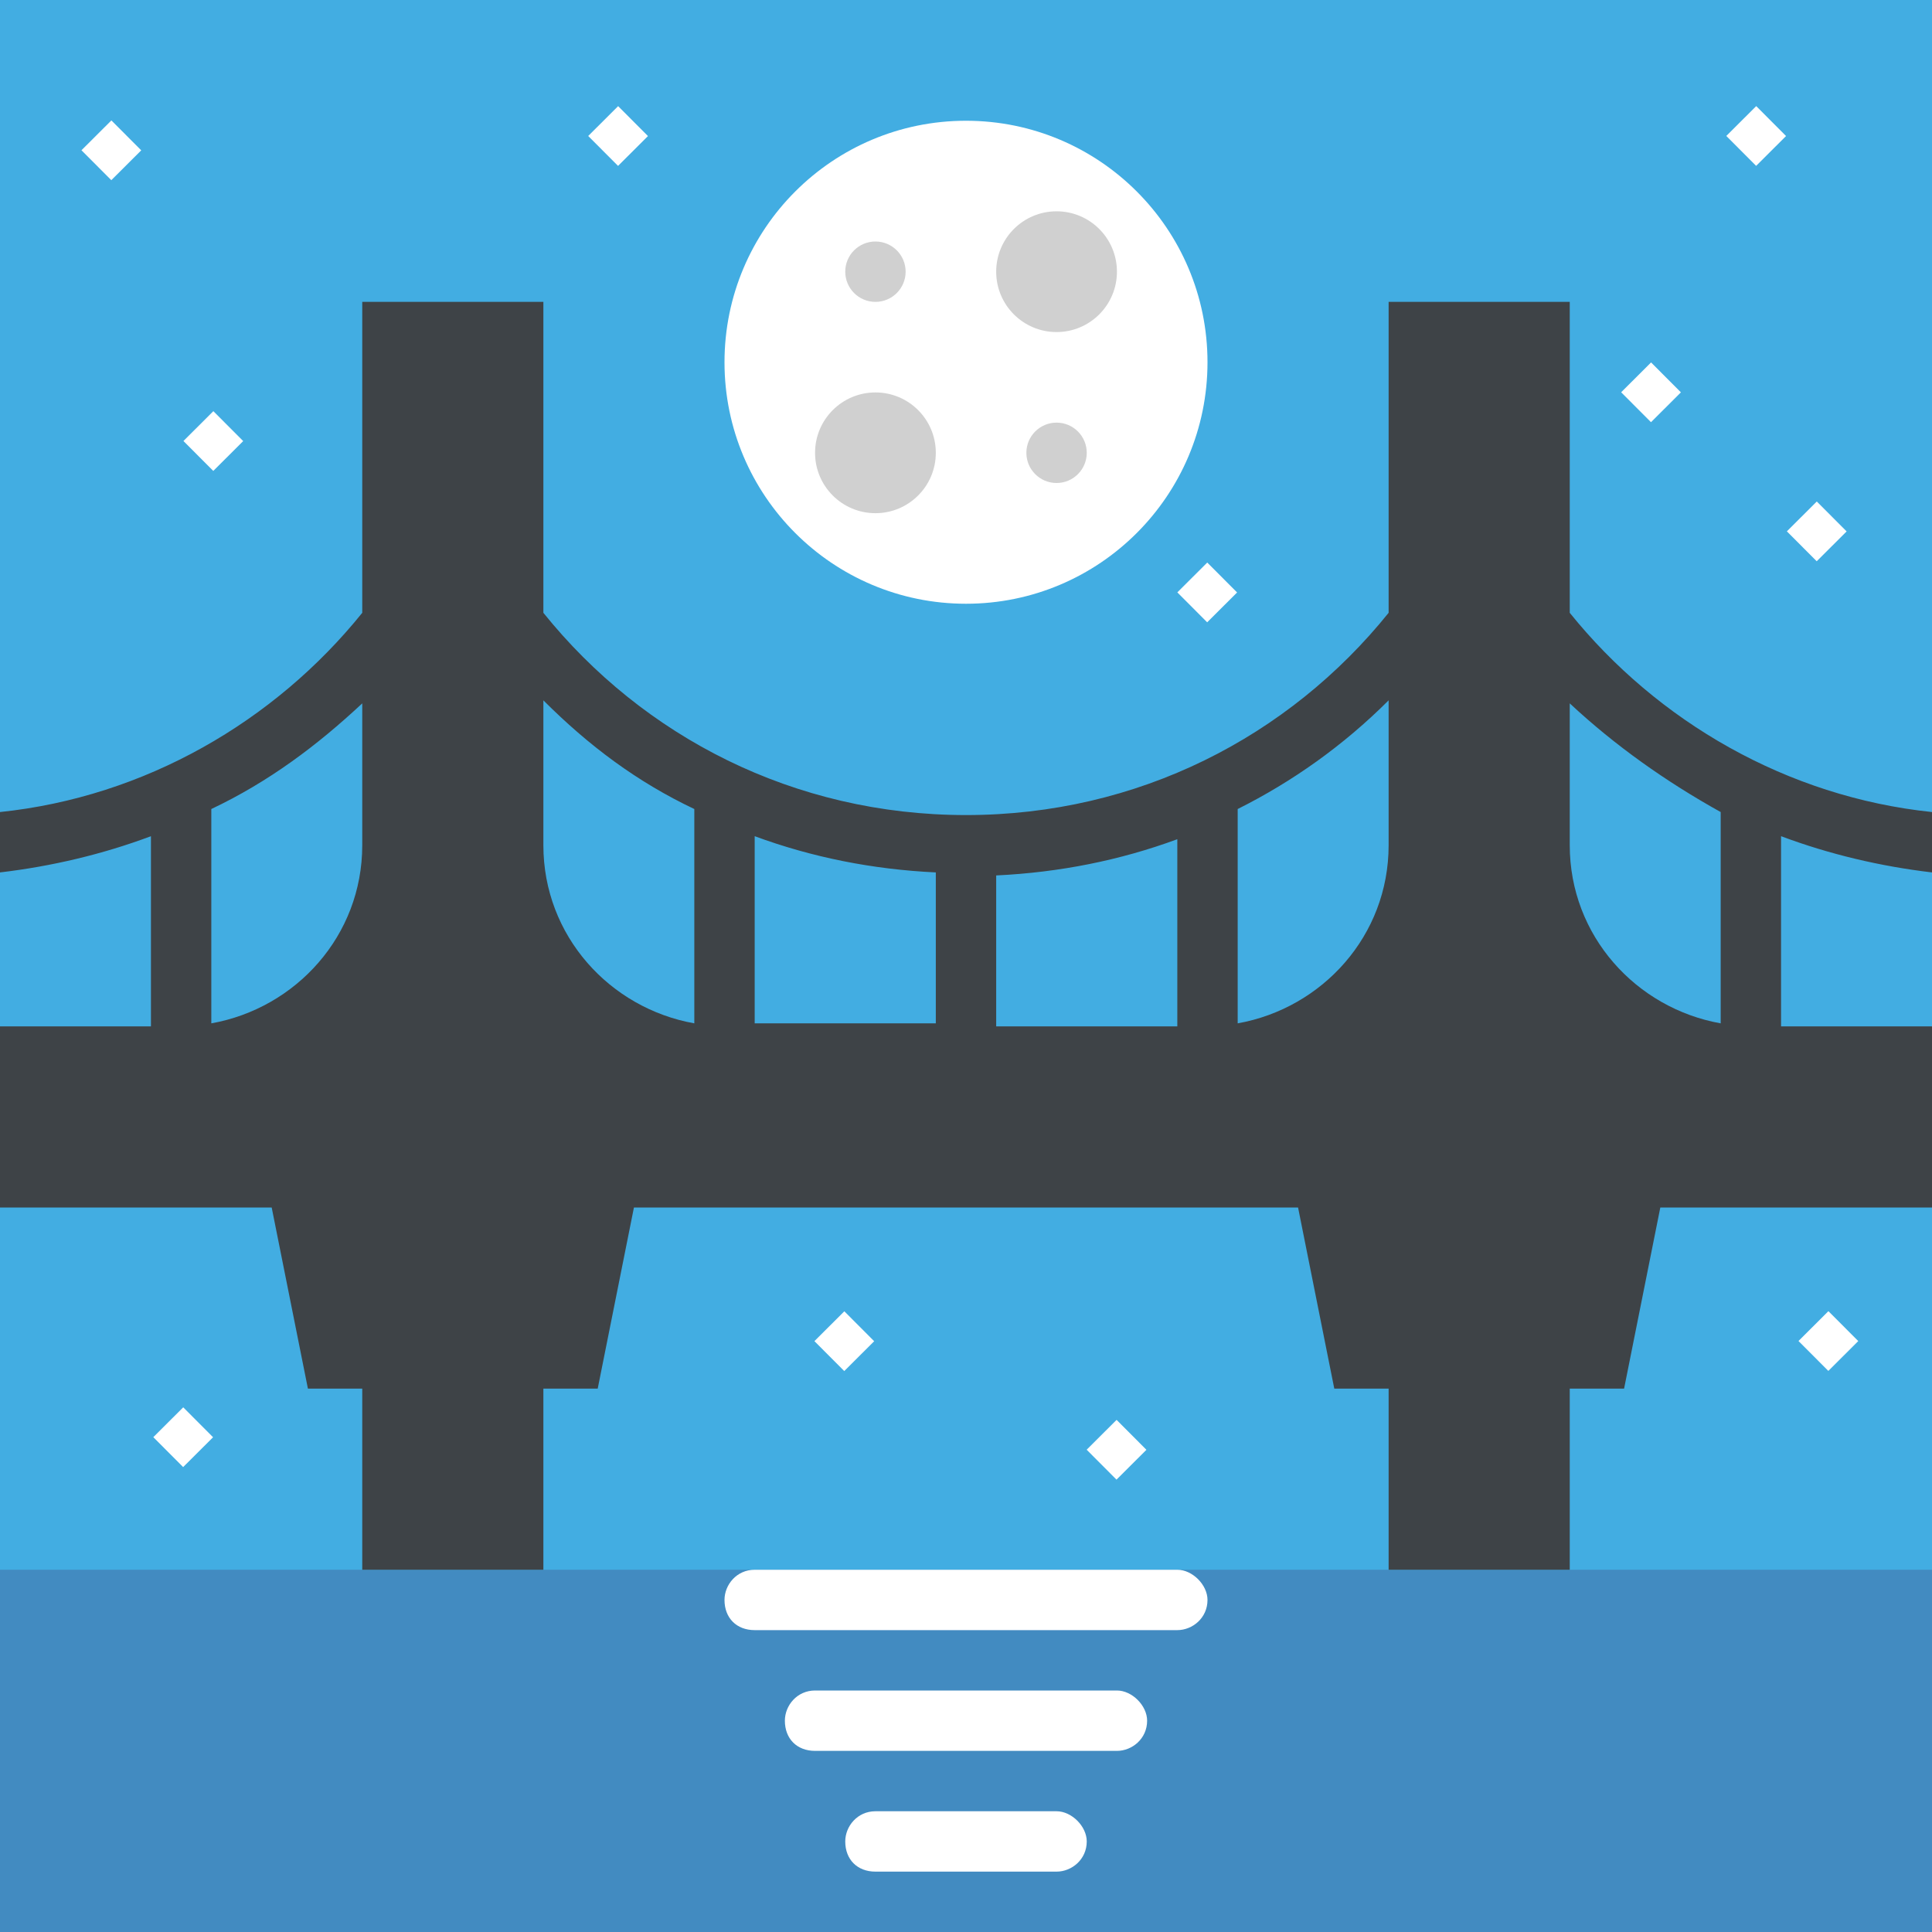 <svg xmlns="http://www.w3.org/2000/svg" viewBox="0 0 64 64" enable-background="new 0 0 64 64"><path fill="#42ade2" d="m0 0h64v64h-64z" /><path fill="#428bc1" d="m0 52h64v12h-64z" /><path d="m64 28.9v-2c-4.8-.5-9.1-3-12-6.6v-10.3h-6v10.3c-3.3 4.1-8.3 6.7-14 6.7-5.7 0-10.7-2.6-14-6.7v-10.3h-6v10.3c-2.9 3.6-7.2 6.1-12 6.6v2c1.7-.2 3.4-.6 5-1.2v6.3h-5v6h9l1.2 6h1.8v6h6v-6h1.8l1.2-6h22l1.2 6h1.8v6h6v-6h1.8l1.2-6h9v-6h-5v-6.3c1.6.6 3.3 1 5 1.2m-18-5.7v4.8c0 3-2.2 5.4-5 5.9v-7.1c1.8-.9 3.5-2.1 5-3.6m-23 3.6v7.1c-2.8-.5-5-2.9-5-5.9v-4.8c1.5 1.5 3.1 2.7 5 3.6m-11-3.5v4.7c0 3-2.2 5.4-5 5.9v-7.1c1.9-.9 3.5-2.1 5-3.5m13 10.7v-6.3c1.9.7 3.9 1.1 6 1.2v5h-6zm8 0v-5c2.1-.1 4.1-.5 6-1.2v6.2h-6m24-.1c-2.8-.5-5-2.9-5-5.9v-4.7c1.5 1.4 3.2 2.6 5 3.6v7" fill="#3e4347" /><circle cx="32" cy="12" r="8" fill="#fff" /><g fill="#d0d0d0"><circle cx="35" cy="9" r="2" /><circle cx="29" cy="15" r="2" /><circle cx="29" cy="9" r="1" /><circle cx="35" cy="15" r="1" /></g><g fill="#fff"><path d="m40 53c0 .6-.5 1-1 1h-14c-.6 0-1-.4-1-1 0-.5.4-1 1-1h14c.5 0 1 .5 1 1" /><path d="m38 57c0 .6-.5 1-1 1h-10c-.6 0-1-.4-1-1 0-.5.4-1 1-1h10c.5 0 1 .5 1 1" /><path d="m36 61c0-.5-.5-1-1-1h-6c-.6 0-1 .5-1 1 0 .6.4 1 1 1h6c.5 0 1-.4 1-1" /><path transform="matrix(.708-.706.706.708-2.461 4.051)" d="m3 4.3h1.4v1.4h-1.4z" /><path transform="matrix(.708-.706.706.708-8.268 9.286)" d="m6.4 13.9h1.4v1.4h-1.4z" /><path transform="matrix(.708-.706.706.708 2.784 15.793)" d="m19.8 3.8h1.4v1.4h-1.4z" /><path transform="matrix(.708-.706.706.708-2.167 33.988)" d="m39.3 18.9h1.4v1.4h-1.4z" /><path transform="matrix(.708-.706.706.708 13.793 42.408)" d="m57.5 3.8h1.4v1.4h-1.4z" /><path transform="matrix(.708-.706.706.708-13.684 55.772)" d="m59.9 43.7h1.4v1.4h-1.4z" /><path transform="matrix(.708-.706.706.708-23.097 40.163)" d="m36.3 47.3h1.4v1.4h-1.4z" /><path transform="matrix(.708-.706.706.708-23.202 32.761)" d="m27.3 43.7h1.4v1.4h-1.4z" /><path transform="matrix(.708-.706.706.708-31.856 18.215)" d="m5.4 46.9h1.4v1.4h-1.4z" /><path transform="matrix(.708-.706.706.708 6.787 42.41)" d="m54 12.3h1.4v1.4h-1.4z" /><path transform="matrix(.708-.706.706.708 5.135 47.643)" d="m59.5 16.9h1.4v1.4h-1.4z" /></g></svg>